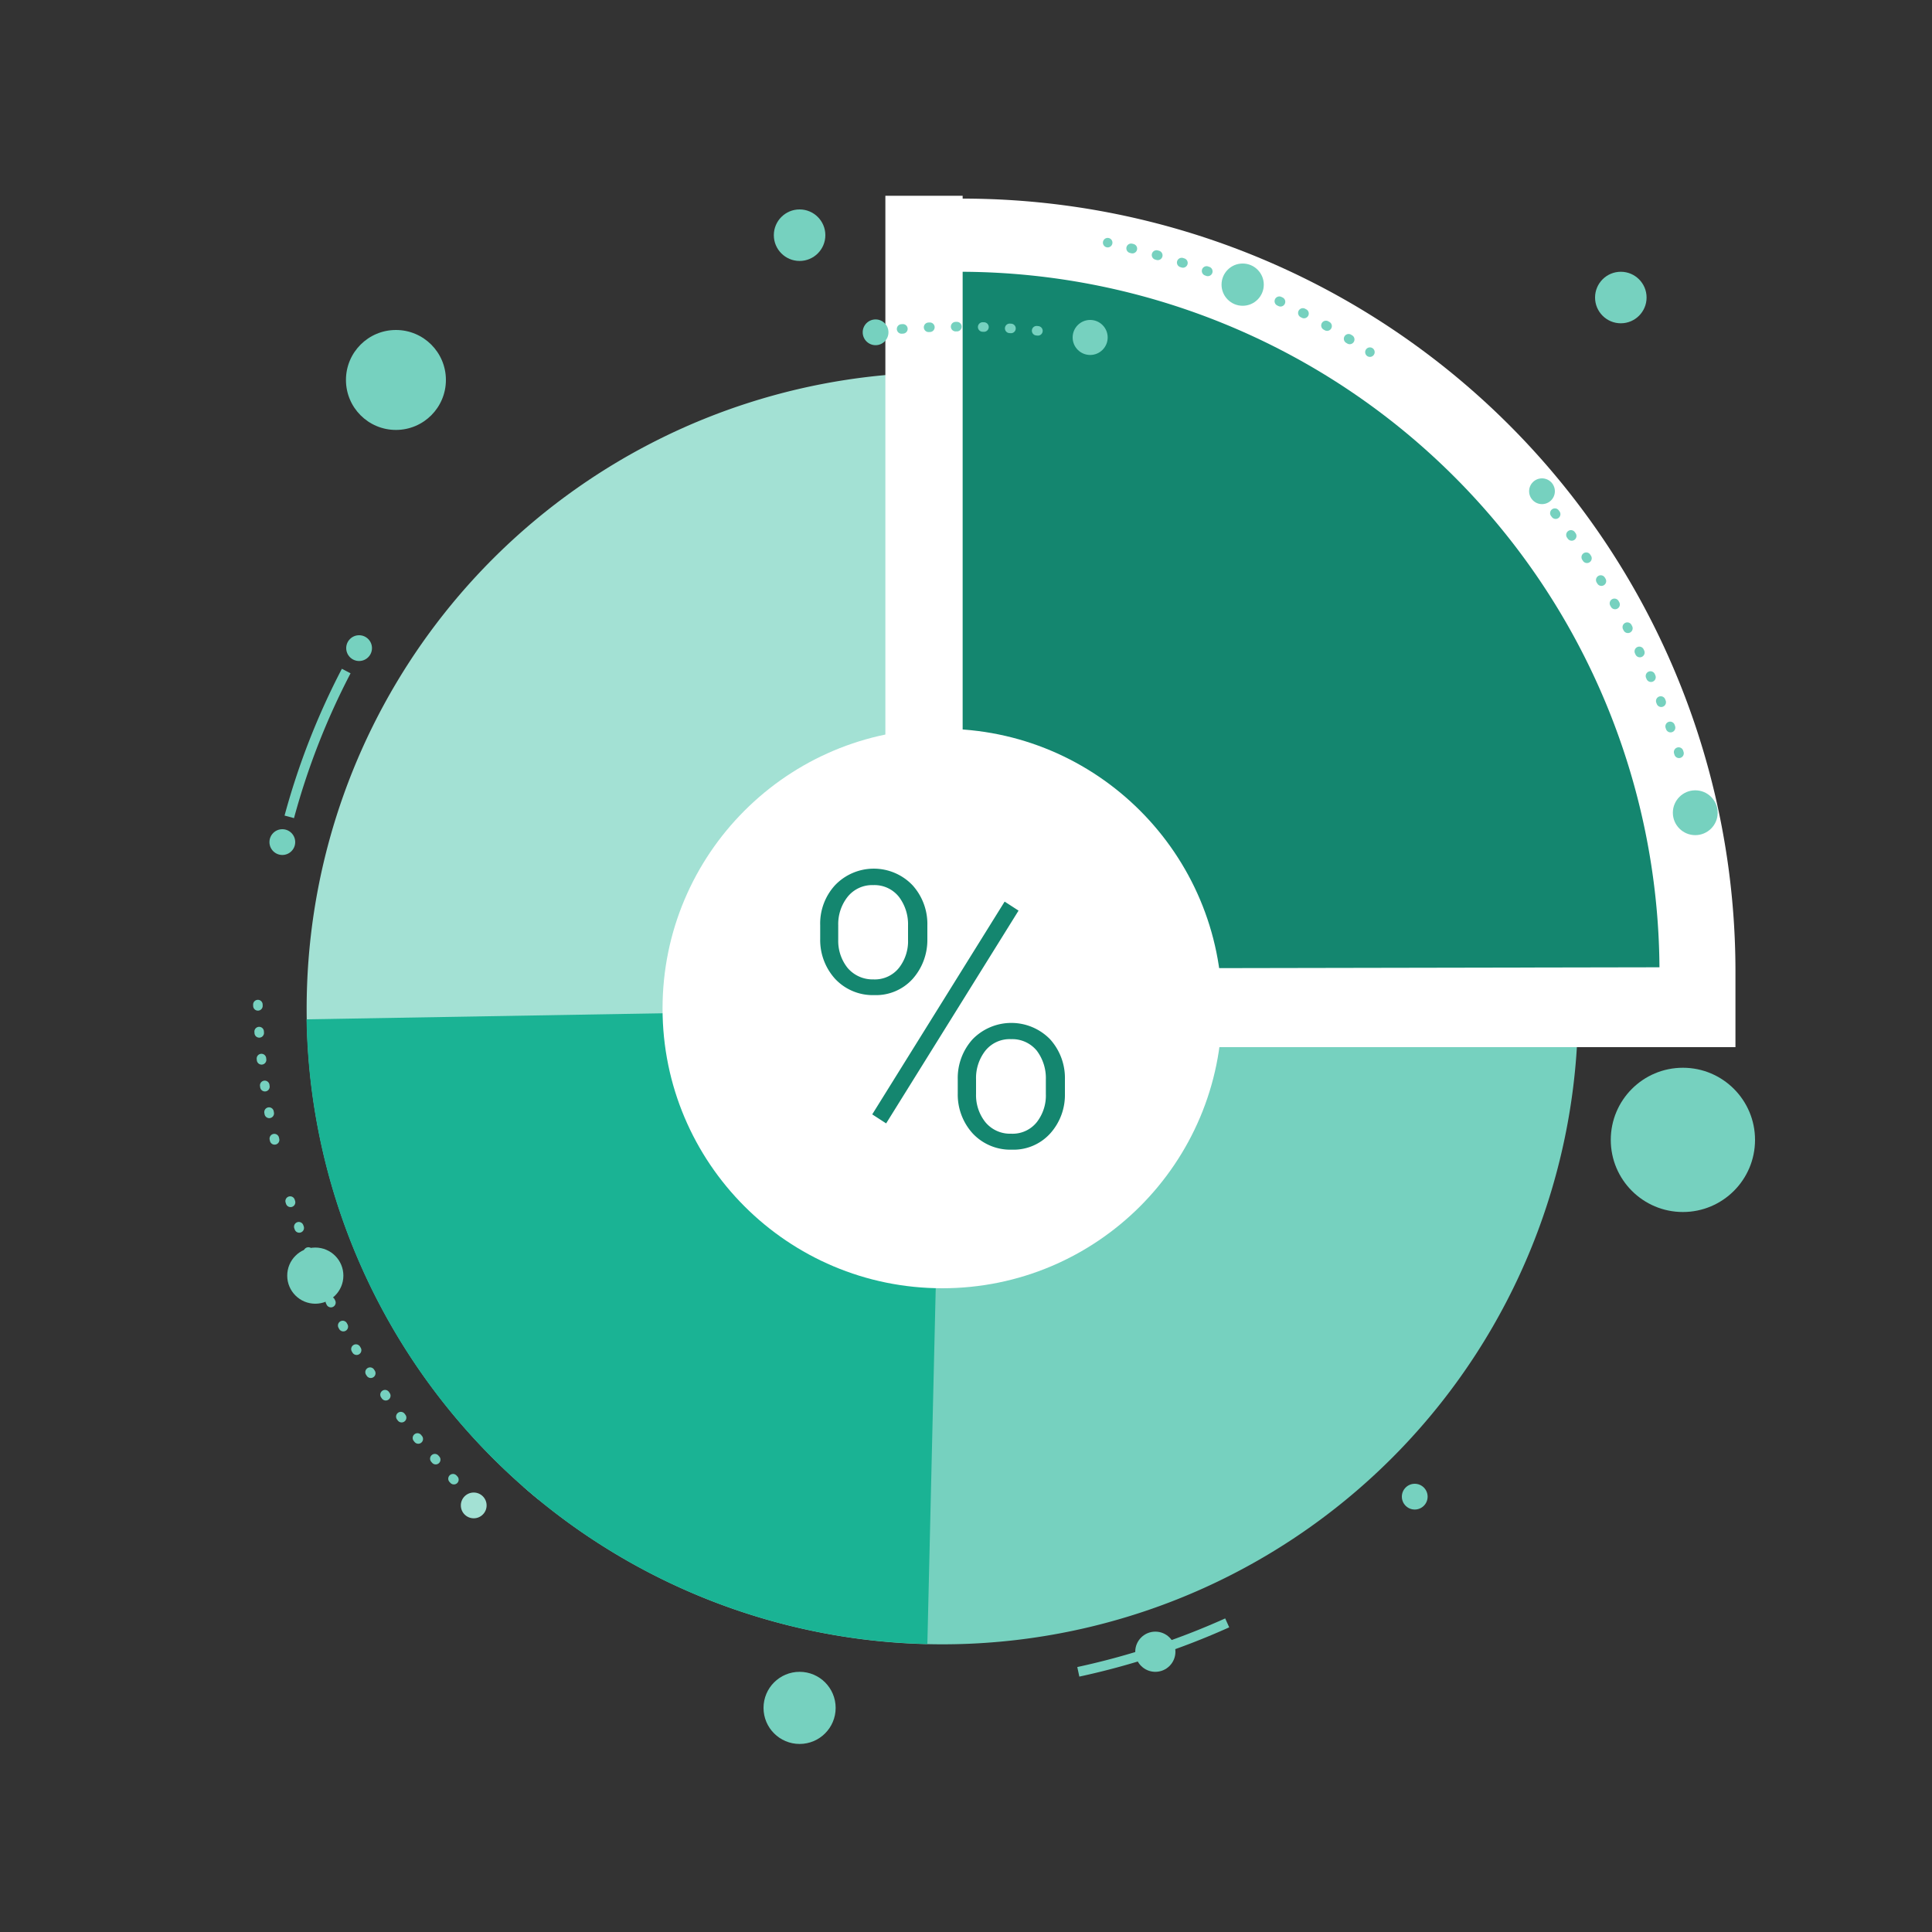 <svg id="Capa_1" data-name="Capa 1" xmlns="http://www.w3.org/2000/svg" viewBox="0 0 75 75"><rect x="0" y="0" width="75" height="75" fill="#333333" stroke="none"/><defs><style>.cls-1{fill:#a3e1d4;}.cls-2{fill:#76d1bf;}.cls-3{fill:#14866f;}.cls-4{fill:#fff;}.cls-5{fill:#1ab394;}.cls-6,.cls-7,.cls-8,.cls-9{fill:none;stroke:#76d1bf;}.cls-6,.cls-8,.cls-9{stroke-linecap:round;stroke-linejoin:round;stroke-width:0.37px;}.cls-6{stroke-dasharray:0.05 1;}.cls-7{stroke-miterlimit:10;stroke-width:0.38px;}.cls-9{stroke-dasharray:0.05 0.97;}</style></defs><title>icon</title><path class="cls-1" d="M36.58,39.15,20.9,58.21A24.69,24.69,0,0,1,36.58,14.46Z"/><path class="cls-2" d="M36.58,39.15l24.68.06a24.68,24.68,0,0,1-40.95,18.5Z"/><path class="cls-3" d="M35.87,9.08h1.47A28.58,28.58,0,0,1,65.9,37.54V39l-30,.06Z"/><path class="cls-4" d="M37.37,10.55a27.18,27.18,0,0,1,27.05,27l-27.05.05,0-27h0m0-3h-3v3l0,27.05v3h3l27.05,0h2.95v-3a30,30,0,0,0-30-29.94Z"/><path class="cls-5" d="M36.58,39.15,36,63.82A24.67,24.67,0,0,1,11.9,39.57Z"/><circle class="cls-4" cx="36.58" cy="39.15" r="10.86"/><path class="cls-6" d="M10.66,44.25a28,28,0,0,1-.66-6"/><path class="cls-6" d="M17.62,57.44A28.08,28.08,0,0,1,11,45.74"/><path class="cls-6" d="M35,12.77a28.24,28.24,0,0,1,6.08.17"/><path class="cls-7" d="M11.23,31.71a28.11,28.11,0,0,1,2.21-5.66"/><path class="cls-6" d="M60.36,19.92a29.81,29.81,0,0,1,5,9.93"/><path class="cls-8" d="M43,9.42h0"/><path class="cls-9" d="M43.91,9.64a29.79,29.79,0,0,1,8.86,3.77"/><path class="cls-8" d="M53.18,13.67l0,0"/><circle class="cls-2" cx="33.99" cy="12.9" r="0.5"/><circle class="cls-2" cx="42.32" cy="13.1" r="0.68"/><circle class="cls-2" cx="59.86" cy="19.07" r="0.5"/><circle class="cls-2" cx="48.24" cy="11.05" r="0.82"/><circle class="cls-2" cx="65.81" cy="31.55" r="0.87"/><circle class="cls-2" cx="13.94" cy="25.16" r="0.5"/><circle class="cls-2" cx="10.96" cy="32.69" r="0.5"/><path class="cls-7" d="M47.64,63a29,29,0,0,1-5.78,1.9"/><circle class="cls-2" cx="54.92" cy="58.1" r="0.5"/><circle class="cls-2" cx="65.33" cy="44.25" r="2.8"/><circle class="cls-2" cx="31.04" cy="66.3" r="1.4"/><circle class="cls-2" cx="15.37" cy="14.75" r="1.94"/><circle class="cls-2" cx="31.04" cy="9.13" r="1"/><circle class="cls-2" cx="62.92" cy="11.55" r="1"/><circle class="cls-2" cx="44.85" cy="64.12" r="0.78"/><circle class="cls-1" cx="18.39" cy="58.44" r="0.5"/><circle class="cls-2" cx="12.24" cy="49.52" r="1.09"/><path class="cls-3" d="M31.84,35.92a2.2,2.2,0,0,1,.58-1.56,2.08,2.08,0,0,1,3,0A2.24,2.24,0,0,1,36,35.92v.56A2.27,2.27,0,0,1,35.43,38a1.92,1.92,0,0,1-1.49.63A2,2,0,0,1,32.42,38a2.24,2.24,0,0,1-.58-1.55Zm.7.56a1.68,1.68,0,0,0,.36,1.09,1.27,1.27,0,0,0,1,.45,1.2,1.2,0,0,0,1-.45,1.68,1.68,0,0,0,.35-1.09v-.56a1.76,1.76,0,0,0-.35-1.1,1.21,1.21,0,0,0-1-.46,1.22,1.22,0,0,0-1,.46,1.71,1.71,0,0,0-.36,1.1Zm1.86,7.13-.54-.35L39,35l.54.35Zm2.78-1.71a2.24,2.24,0,0,1,.58-1.56,2.1,2.1,0,0,1,3,0,2.24,2.24,0,0,1,.58,1.56v.57A2.23,2.23,0,0,1,40.77,44a1.92,1.92,0,0,1-1.49.63A2,2,0,0,1,37.76,44a2.24,2.24,0,0,1-.58-1.55Zm.71.57a1.68,1.68,0,0,0,.36,1.09,1.24,1.24,0,0,0,1,.45,1.2,1.2,0,0,0,1-.45,1.68,1.68,0,0,0,.35-1.09V41.9a1.77,1.77,0,0,0-.35-1.11,1.23,1.23,0,0,0-1-.45,1.21,1.21,0,0,0-1,.45,1.72,1.72,0,0,0-.36,1.11Z"/></svg>